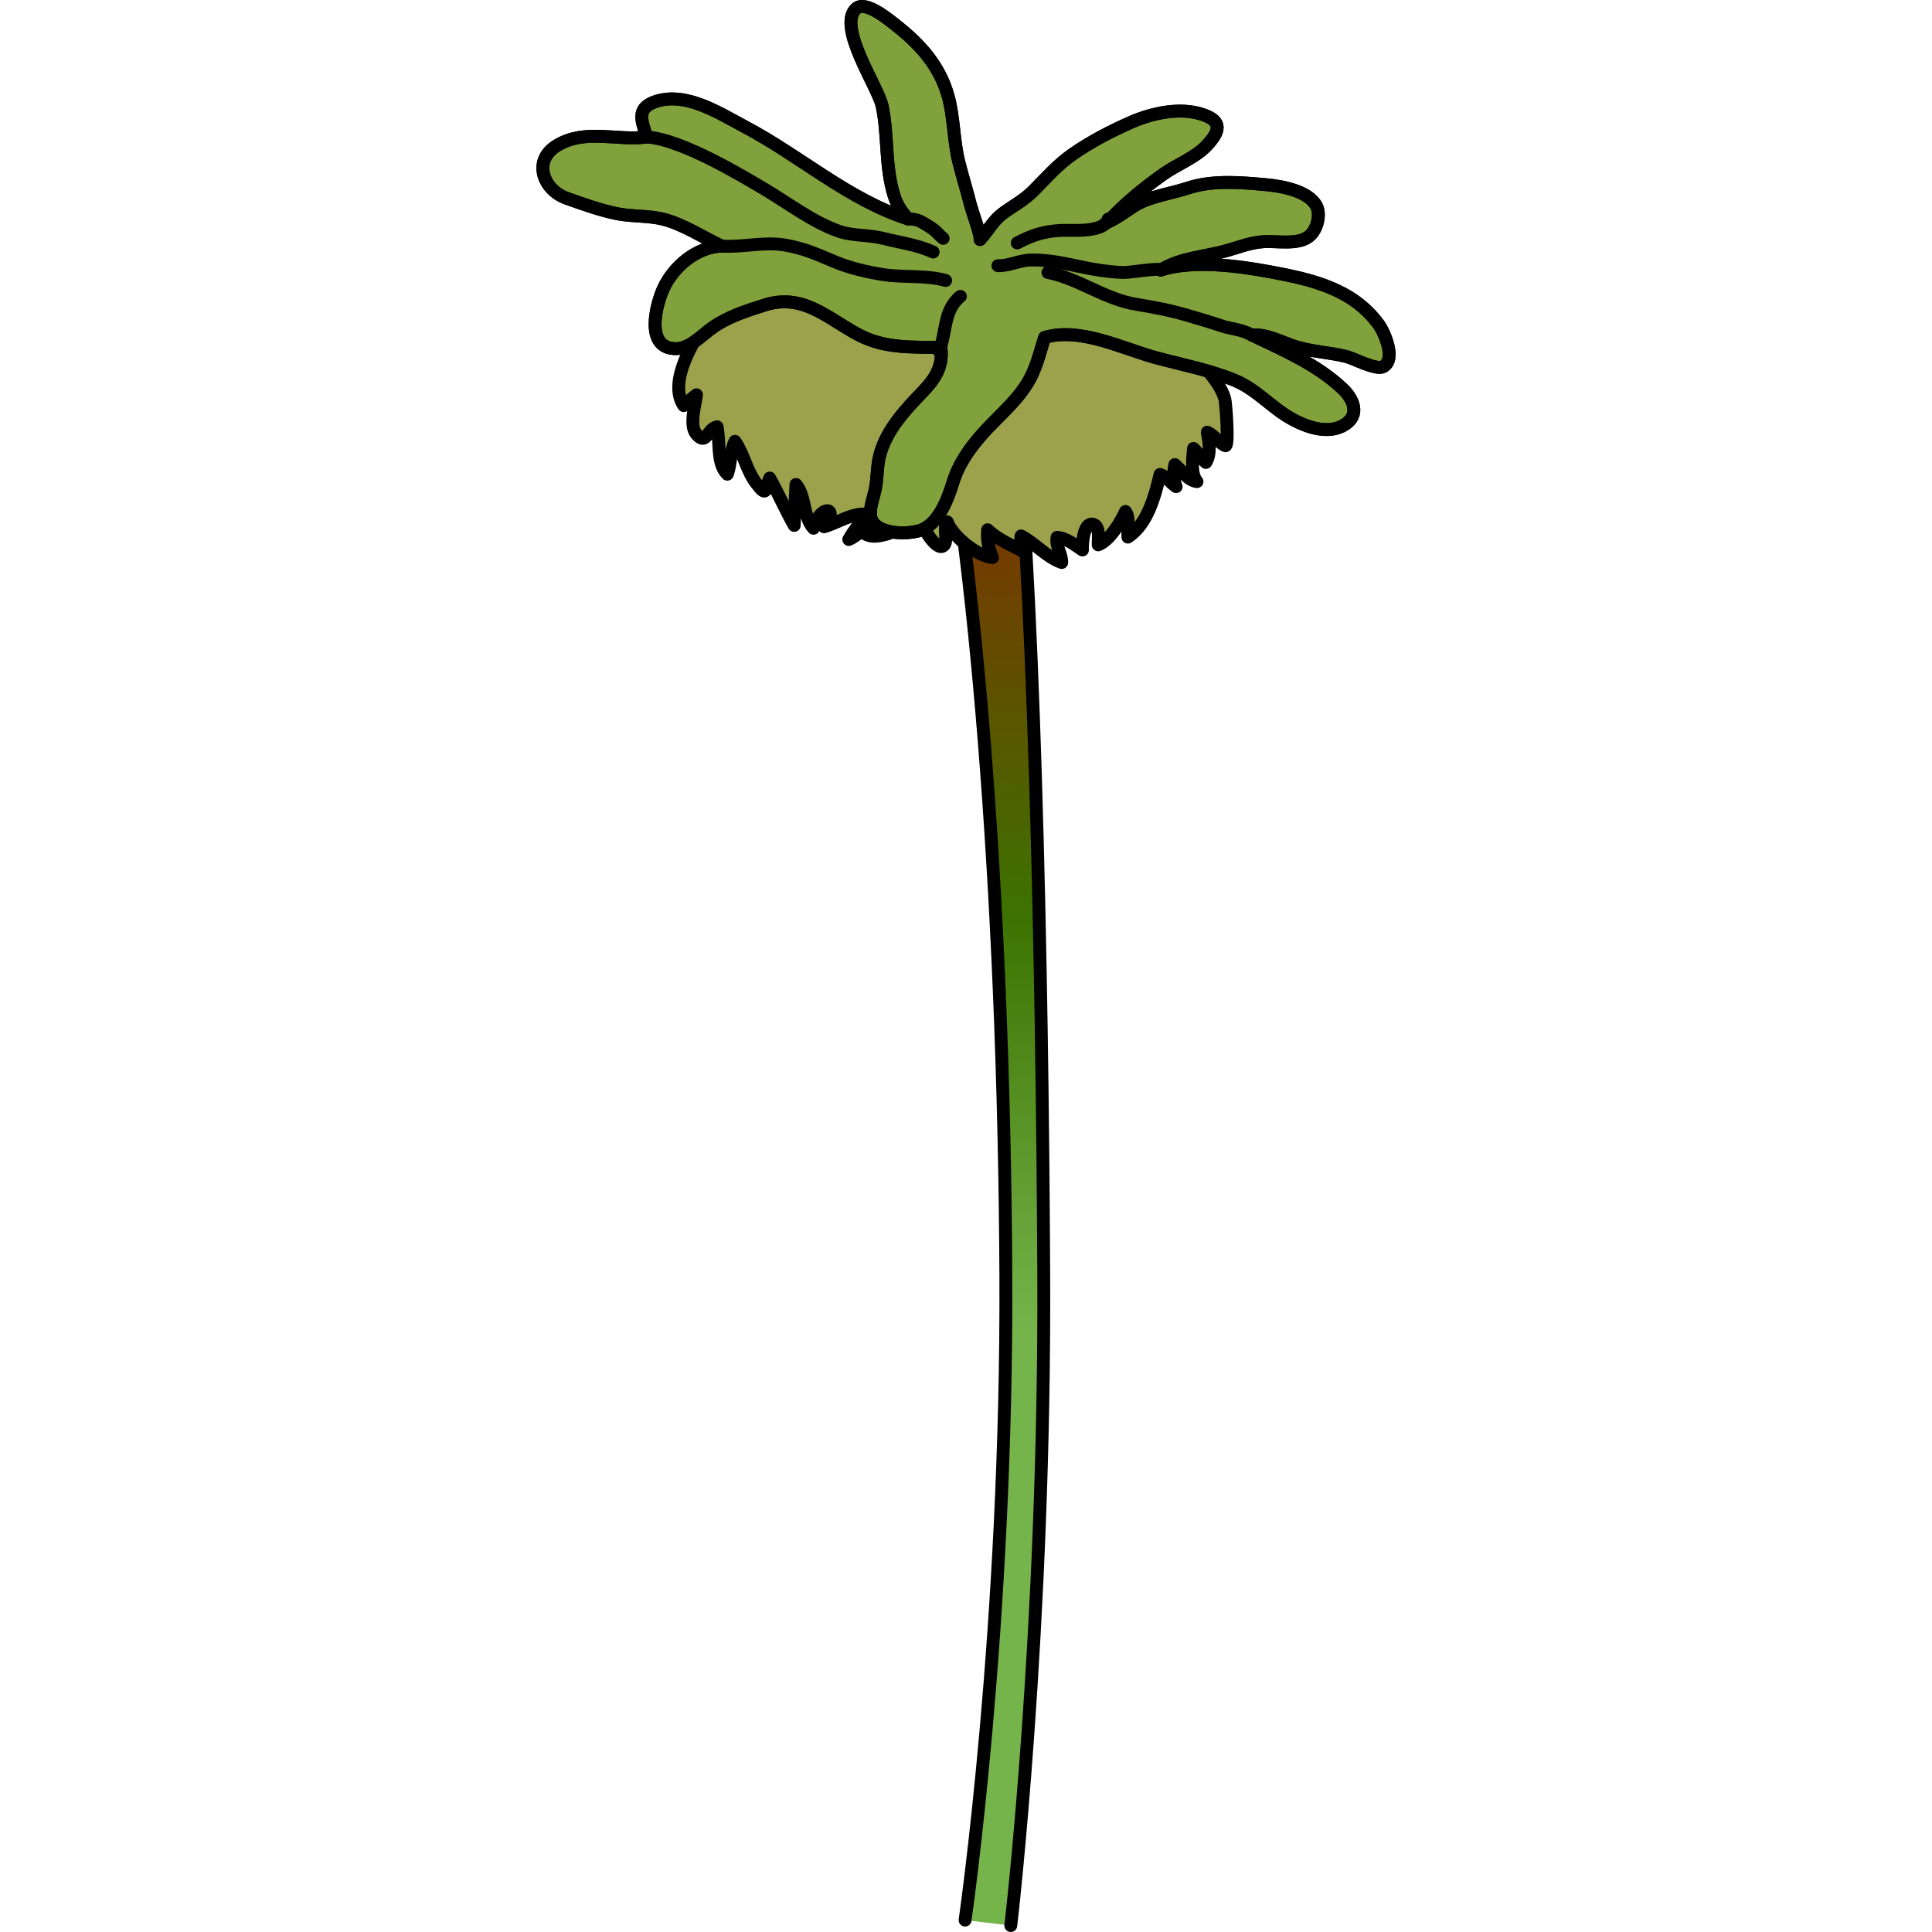 <?xml version="1.0" encoding="utf-8"?>
<!-- Created by: Science Figures, www.sciencefigures.org, Generator: Science Figures Editor -->
<!DOCTYPE svg PUBLIC "-//W3C//DTD SVG 1.1//EN" "http://www.w3.org/Graphics/SVG/1.1/DTD/svg11.dtd">
<svg version="1.1" id="Layer_1" xmlns="http://www.w3.org/2000/svg" xmlns:xlink="http://www.w3.org/1999/xlink" 
	 width="800px" height="800px" viewBox="0 0 66.76 150.123" enable-background="new 0 0 66.76 150.123" xml:space="preserve">
<g>
	<linearGradient id="SVGID_1_" gradientUnits="userSpaceOnUse" x1="35.382" y1="103.114" x2="35.382" y2="39.685">
		<stop  offset="0" style="stop-color:#75B34B"/>
		<stop  offset="0.502" style="stop-color:#3C7300"/>
		<stop  offset="1" style="stop-color:#793600"/>
	</linearGradient>
	<path fill="url(#SVGID_1_)" stroke="#000000" stroke-linecap="round" stroke-linejoin="round" stroke-miterlimit="10" d="
		M33.309,149.197c0.032-0.225,3.293-22.883,3.167-50.071c-0.141-30.892-2.627-56.823-5.137-69.025l5.574-1.432
		c1.741,15.073,2.396,46.09,2.508,70.443c0.125,27.419-2.527,50.283-2.561,50.511"/>
	<g>
		<path fill="#9CA24C" d="M53.521,34.634c-0.516-0.247-0.855-0.812-1.391-1.054c0.129,0.711,0.308,1.705-0.114,2.354
			c-0.337-0.305-0.621-0.782-0.956-1.088c-0.061,0.762-0.244,1.974,0.27,2.577c-0.728-0.086-1.199-0.883-1.719-1.325
			c-0.135,0.55-0.112,1.208,0.098,1.715c-0.441-0.284-0.742-0.798-1.252-0.949c-0.403,1.687-0.958,3.858-2.498,4.871
			c-0.037-0.605,0.167-1.529-0.188-1.993c-0.379,0.848-1.234,2.268-2.119,2.595c-0.019-0.419,0.18-1.474-0.408-1.604
			c-0.744-0.167-0.839,1.562-0.816,2.003c-0.551-0.365-1.297-0.953-1.969-0.986c-0.131,0.72,0.391,1.311,0.355,1.96
			c-1.209-0.434-2.043-1.491-3.155-2.068c-0.07,0.399,0.001,0.813,0.126,1.191c-0.909-0.493-1.953-0.928-2.724-1.67
			c-0.07,0.793,0.067,1.449,0.378,2.162c-1.161-0.087-3.116-1.661-3.513-2.774c-0.391,0.365,0.169,1.671-0.372,1.9
			c-0.605,0.255-1.689-1.755-1.826-2.2c-0.817,0.556-3.719,2.272-4.501,0.891c0.284-0.301,0.665-0.648,0.995-0.787
			c-0.637,0.522-1.198,1.255-1.951,1.566c0.371-0.687,0.934-1.308,1.332-1.966c-1.018-0.128-2.264,0.7-3.248,0.977
			c1.268-1.631-0.347-1.744-0.826,0.114c-0.814-0.877-0.584-2.489-1.36-3.404c-0.069,1.058-0.081,2.125-0.138,3.185
			c-0.68-1.197-1.231-2.478-1.908-3.684c-0.363,0.925-0.174,1.543-1.047,0.405c-0.738-0.961-0.975-2.3-1.646-3.256
			c-0.395,0.767-0.285,1.742-0.596,2.556c-0.855-0.833-0.551-2.575-0.797-3.688c-0.809,0.17-0.791,1.488-1.59,0.595
			c-0.608-0.681-0.096-2.314-0.008-3.08c-0.344,0.258-0.662,0.568-0.99,0.843c-1.253-1.825,0.799-5.201,1.904-6.649
			c0.753-0.986,1.393-1.761,2.501-2.519c2.364-1.621,4.751-1.537,7.376-0.522c2.238,0.865,4.443,1.563,6.719,2.348
			c1.193,0.412,2.264,0.376,3.516,0.373c1.277-0.003,2.281,0.313,3.509,0.529c1.497,0.264,3.04-0.2,4.568-0.124
			c1.702,0.084,3.38-0.192,5.029,0.297c2.103,0.625,4.104,1.754,5.505,3.449c0.594,0.716,1.135,1.378,1.411,2.274
			C53.574,31.252,53.839,34.786,53.521,34.634z"/>
		<path fill="none" stroke="#000000" stroke-linecap="round" stroke-linejoin="round" stroke-miterlimit="10" d="M53.521,34.634
			c-0.516-0.247-0.855-0.812-1.391-1.054c0.129,0.711,0.308,1.705-0.114,2.354c-0.337-0.305-0.621-0.782-0.956-1.088
			c-0.061,0.762-0.244,1.974,0.27,2.577c-0.728-0.086-1.199-0.883-1.719-1.325c-0.135,0.55-0.112,1.208,0.098,1.715
			c-0.441-0.284-0.742-0.798-1.252-0.949c-0.403,1.687-0.958,3.858-2.498,4.871c-0.037-0.605,0.167-1.529-0.188-1.993
			c-0.379,0.848-1.234,2.268-2.119,2.595c-0.019-0.419,0.18-1.474-0.408-1.604c-0.744-0.167-0.839,1.562-0.816,2.003
			c-0.551-0.365-1.297-0.953-1.969-0.986c-0.131,0.72,0.391,1.311,0.355,1.96c-1.209-0.434-2.043-1.491-3.155-2.068
			c-0.07,0.399,0.001,0.813,0.126,1.191c-0.909-0.493-1.953-0.928-2.724-1.67c-0.07,0.793,0.067,1.449,0.378,2.162
			c-1.161-0.087-3.116-1.661-3.513-2.774c-0.391,0.365,0.169,1.671-0.372,1.9c-0.605,0.255-1.689-1.755-1.826-2.2
			c-0.817,0.556-3.719,2.272-4.501,0.891c0.284-0.301,0.665-0.648,0.995-0.787c-0.637,0.522-1.198,1.255-1.951,1.566
			c0.371-0.687,0.934-1.308,1.332-1.966c-1.018-0.128-2.264,0.7-3.248,0.977c1.268-1.631-0.347-1.744-0.826,0.114
			c-0.814-0.877-0.584-2.489-1.36-3.404c-0.069,1.058-0.081,2.125-0.138,3.185c-0.68-1.197-1.231-2.478-1.908-3.684
			c-0.363,0.925-0.174,1.543-1.047,0.405c-0.738-0.961-0.975-2.3-1.646-3.256c-0.395,0.767-0.285,1.742-0.596,2.556
			c-0.855-0.833-0.551-2.575-0.797-3.688c-0.809,0.17-0.791,1.488-1.59,0.595c-0.608-0.681-0.096-2.314-0.008-3.08
			c-0.344,0.258-0.662,0.568-0.99,0.843c-1.253-1.825,0.799-5.201,1.904-6.649c0.753-0.986,1.393-1.761,2.501-2.519
			c2.364-1.621,4.751-1.537,7.376-0.522c2.238,0.865,4.443,1.563,6.719,2.348c1.193,0.412,2.264,0.376,3.516,0.373
			c1.277-0.003,2.281,0.313,3.509,0.529c1.497,0.264,3.04-0.2,4.568-0.124c1.702,0.084,3.38-0.192,5.029,0.297
			c2.103,0.625,4.104,1.754,5.505,3.449c0.594,0.716,1.135,1.378,1.411,2.274C53.574,31.252,53.839,34.786,53.521,34.634z"/>
		<path fill="#80A13B" stroke="#000000" stroke-linecap="round" stroke-linejoin="round" stroke-miterlimit="10" d="M32.832,12.633
			c-0.432-1.712-0.376-3.53-0.855-5.213c-0.662-2.32-2.15-3.966-3.985-5.413c-0.59-0.466-2.44-2.033-3.169-1.326
			c-1.467,1.425,1.719,6.071,2.035,7.534c0.495,2.29,0.206,4.733,0.945,7.026c0.244,0.76,0.574,1.209,1.074,1.77
			c-4.653-1.509-8.367-4.88-12.641-7.14c-1.972-1.042-4.533-2.734-6.89-2.009C7.638,8.388,8.23,9.475,8.564,10.648
			c-2.34,0.304-4.771-0.665-6.962,0.657c-1.923,1.159-1.11,3.445,0.766,4.109c1.271,0.449,2.583,0.925,3.907,1.192
			c1.207,0.242,2.436,0.128,3.627,0.439c1.547,0.403,3.102,1.431,4.496,2.077c-1.948,0.062-3.746,1.592-4.525,3.284
			c-0.582,1.264-1.485,4.708,0.992,4.687c1.079-0.009,2.041-1.102,2.85-1.66c1.214-0.839,2.58-1.269,3.973-1.717
			c3.04-0.979,4.895,1.007,7.377,2.315c2.025,1.067,4.152,0.92,6.367,0.978c0.184,1.471-0.463,2.441-1.422,3.438
			c-1.371,1.424-2.824,2.971-3.335,4.943c-0.218,0.84-0.169,1.692-0.33,2.543c-0.127,0.679-0.467,1.469-0.376,2.164
			c0.186,1.396,2.71,1.497,3.869,1.113c1.403-0.466,2.141-2.456,2.513-3.68c0.439-1.447,1.292-2.675,2.289-3.796
			c1.127-1.269,2.47-2.353,3.408-3.795c0.792-1.215,1.017-2.422,1.447-3.718c2.763-0.828,6.091,0.893,8.727,1.596
			c2.005,0.536,4.079,0.934,6.007,1.725c1.758,0.72,2.879,2.147,4.5,3.03c1.178,0.643,2.844,1.217,4.094,0.416
			c1.195-0.769,0.666-1.995-0.203-2.807c-2.022-1.893-4.59-2.984-7.033-4.154c1.079-0.076,2.096,0.445,3.076,0.801
			c1.387,0.503,2.865,0.522,4.289,0.881c0.584,0.148,2.301,1.077,2.846,0.781c1.027-0.557,0.086-2.676-0.33-3.251
			c-2.045-2.833-5.295-3.532-8.521-4.131c-2.485-0.462-5.996-0.915-8.436-0.122c1.576-0.977,3.395-1.022,5.125-1.51
			c0.936-0.264,1.795-0.612,2.797-0.692c1.072-0.084,2.742,0.289,3.629-0.439c0.586-0.481,0.915-1.667,0.536-2.362
			c-0.642-1.17-2.742-1.525-3.896-1.631c-2.013-0.184-4.168-0.373-6.094,0.266c-1.269,0.42-3.003,0.648-4.131,1.365
			c-0.719,0.456-1.318,0.928-2.113,1.298c1.282-1.414,2.745-2.599,4.285-3.707c1.084-0.781,2.566-1.319,3.463-2.292
			c0.955-1.037,1.238-1.836-0.287-2.366c-1.791-0.622-3.986-0.136-5.652,0.601c-1.541,0.68-3.106,1.493-4.486,2.453
			c-1.23,0.856-2.044,1.83-3.086,2.87c-0.746,0.745-1.566,1.153-2.387,1.762c-0.713,0.53-1.15,1.371-1.744,2.009
			c0.132-0.142-0.646-2.296-0.728-2.627C33.464,14.862,33.116,13.753,32.832,12.633z"/>
		<path fill="none" stroke="#000000" stroke-linecap="round" stroke-linejoin="round" stroke-miterlimit="10" d="M32.832,12.633
			c-0.432-1.712-0.376-3.53-0.855-5.213c-0.662-2.32-2.15-3.966-3.985-5.413c-0.59-0.466-2.44-2.033-3.169-1.326
			c-1.467,1.425,1.719,6.071,2.035,7.534c0.495,2.29,0.206,4.733,0.945,7.026c0.244,0.76,0.574,1.209,1.074,1.77
			c-4.653-1.509-8.367-4.88-12.641-7.14c-1.972-1.042-4.533-2.734-6.89-2.009C7.638,8.388,8.23,9.475,8.564,10.648
			c-2.34,0.304-4.771-0.665-6.962,0.657c-1.923,1.159-1.11,3.445,0.766,4.109c1.271,0.449,2.583,0.925,3.907,1.192
			c1.207,0.242,2.436,0.128,3.627,0.439c1.547,0.403,3.102,1.431,4.496,2.077c-1.948,0.062-3.746,1.592-4.525,3.284
			c-0.582,1.264-1.485,4.708,0.992,4.687c1.079-0.009,2.041-1.102,2.85-1.66c1.214-0.839,2.58-1.269,3.973-1.717
			c3.04-0.979,4.895,1.007,7.377,2.315c2.025,1.067,4.152,0.92,6.367,0.978c0.184,1.471-0.463,2.441-1.422,3.438
			c-1.371,1.424-2.824,2.971-3.335,4.943c-0.218,0.84-0.169,1.692-0.33,2.543c-0.127,0.679-0.467,1.469-0.376,2.164
			c0.186,1.396,2.71,1.497,3.869,1.113c1.403-0.466,2.141-2.456,2.513-3.68c0.439-1.447,1.292-2.675,2.289-3.796
			c1.127-1.269,2.47-2.353,3.408-3.795c0.792-1.215,1.017-2.422,1.447-3.718c2.763-0.828,6.091,0.893,8.727,1.596
			c2.005,0.536,4.079,0.934,6.007,1.725c1.758,0.72,2.879,2.147,4.5,3.03c1.178,0.643,2.844,1.217,4.094,0.416
			c1.195-0.769,0.666-1.995-0.203-2.807c-2.022-1.893-4.59-2.984-7.033-4.154c1.079-0.076,2.096,0.445,3.076,0.801
			c1.387,0.503,2.865,0.522,4.289,0.881c0.584,0.148,2.301,1.077,2.846,0.781c1.027-0.557,0.086-2.676-0.33-3.251
			c-2.045-2.833-5.295-3.532-8.521-4.131c-2.485-0.462-5.996-0.915-8.436-0.122c1.576-0.977,3.395-1.022,5.125-1.51
			c0.936-0.264,1.795-0.612,2.797-0.692c1.072-0.084,2.742,0.289,3.629-0.439c0.586-0.481,0.915-1.667,0.536-2.362
			c-0.642-1.17-2.742-1.525-3.896-1.631c-2.013-0.184-4.168-0.373-6.094,0.266c-1.269,0.42-3.003,0.648-4.131,1.365
			c-0.719,0.456-1.318,0.928-2.113,1.298c1.282-1.414,2.745-2.599,4.285-3.707c1.084-0.781,2.566-1.319,3.463-2.292
			c0.955-1.037,1.238-1.836-0.287-2.366c-1.791-0.622-3.986-0.136-5.652,0.601c-1.541,0.68-3.106,1.493-4.486,2.453
			c-1.23,0.856-2.044,1.83-3.086,2.87c-0.746,0.745-1.566,1.153-2.387,1.762c-0.713,0.53-1.15,1.371-1.744,2.009
			c0.132-0.142-0.646-2.296-0.728-2.627C33.464,14.862,33.116,13.753,32.832,12.633z"/>
		<path fill="none" stroke="#000000" stroke-linecap="round" stroke-linejoin="round" stroke-miterlimit="10" d="M8.564,10.648
			c2.775,0.153,7.873,3.305,8.906,3.9c1.914,1.106,3.959,2.708,6.048,3.426c1.074,0.37,2.323,0.263,3.444,0.551
			c1.302,0.333,2.653,0.501,3.864,1.059"/>
		<path fill="none" stroke="#000000" stroke-linecap="round" stroke-linejoin="round" stroke-miterlimit="10" d="M14.398,19.123
			c1.628,0.107,3.257-0.354,4.88-0.087c1.493,0.245,2.576,0.743,3.954,1.324c1.09,0.459,2.514,0.789,3.688,0.974
			c1.564,0.247,3.374,0.03,4.877,0.459"/>
		<path fill="none" stroke="#000000" stroke-linecap="round" stroke-linejoin="round" stroke-miterlimit="10" d="M31.269,27.267
			c0.628-1.335,0.301-3.133,1.676-4.238"/>
		<path fill="none" stroke="#000000" stroke-linecap="round" stroke-linejoin="round" stroke-miterlimit="10" d="M28.876,17.01
			c0.662,0.021,0.818,0.066,1.68,0.613c0.584,0.371,0.573,0.5,1.049,0.897"/>
		<path fill="none" stroke="#000000" stroke-linecap="round" stroke-linejoin="round" stroke-miterlimit="10" d="M48.509,20.986
			c-0.131-0.202-2.385,0.209-2.938,0.187c-1.129-0.048-2.162-0.207-3.26-0.441c-1.287-0.275-2.575-0.559-3.896-0.528
			c-0.898,0.02-1.699,0.47-2.556,0.441"/>
		<path fill="none" stroke="#000000" stroke-linecap="round" stroke-linejoin="round" stroke-miterlimit="10" d="M55.585,26.027
			c-0.795-0.442-1.67-0.481-2.26-0.681c-0.898-0.304-1.805-0.568-2.717-0.836c-1.349-0.398-2.623-0.64-3.98-0.86
			c-2.479-0.401-4.436-1.986-6.883-2.476"/>
		<path fill="none" stroke="#000000" stroke-linecap="round" stroke-linejoin="round" stroke-miterlimit="10" d="M44.426,17.023
			c-0.339,1.1-2.787,0.841-3.646,0.879c-1.314,0.059-2.266,0.363-3.42,0.976"/>
	</g>
</g>
</svg>